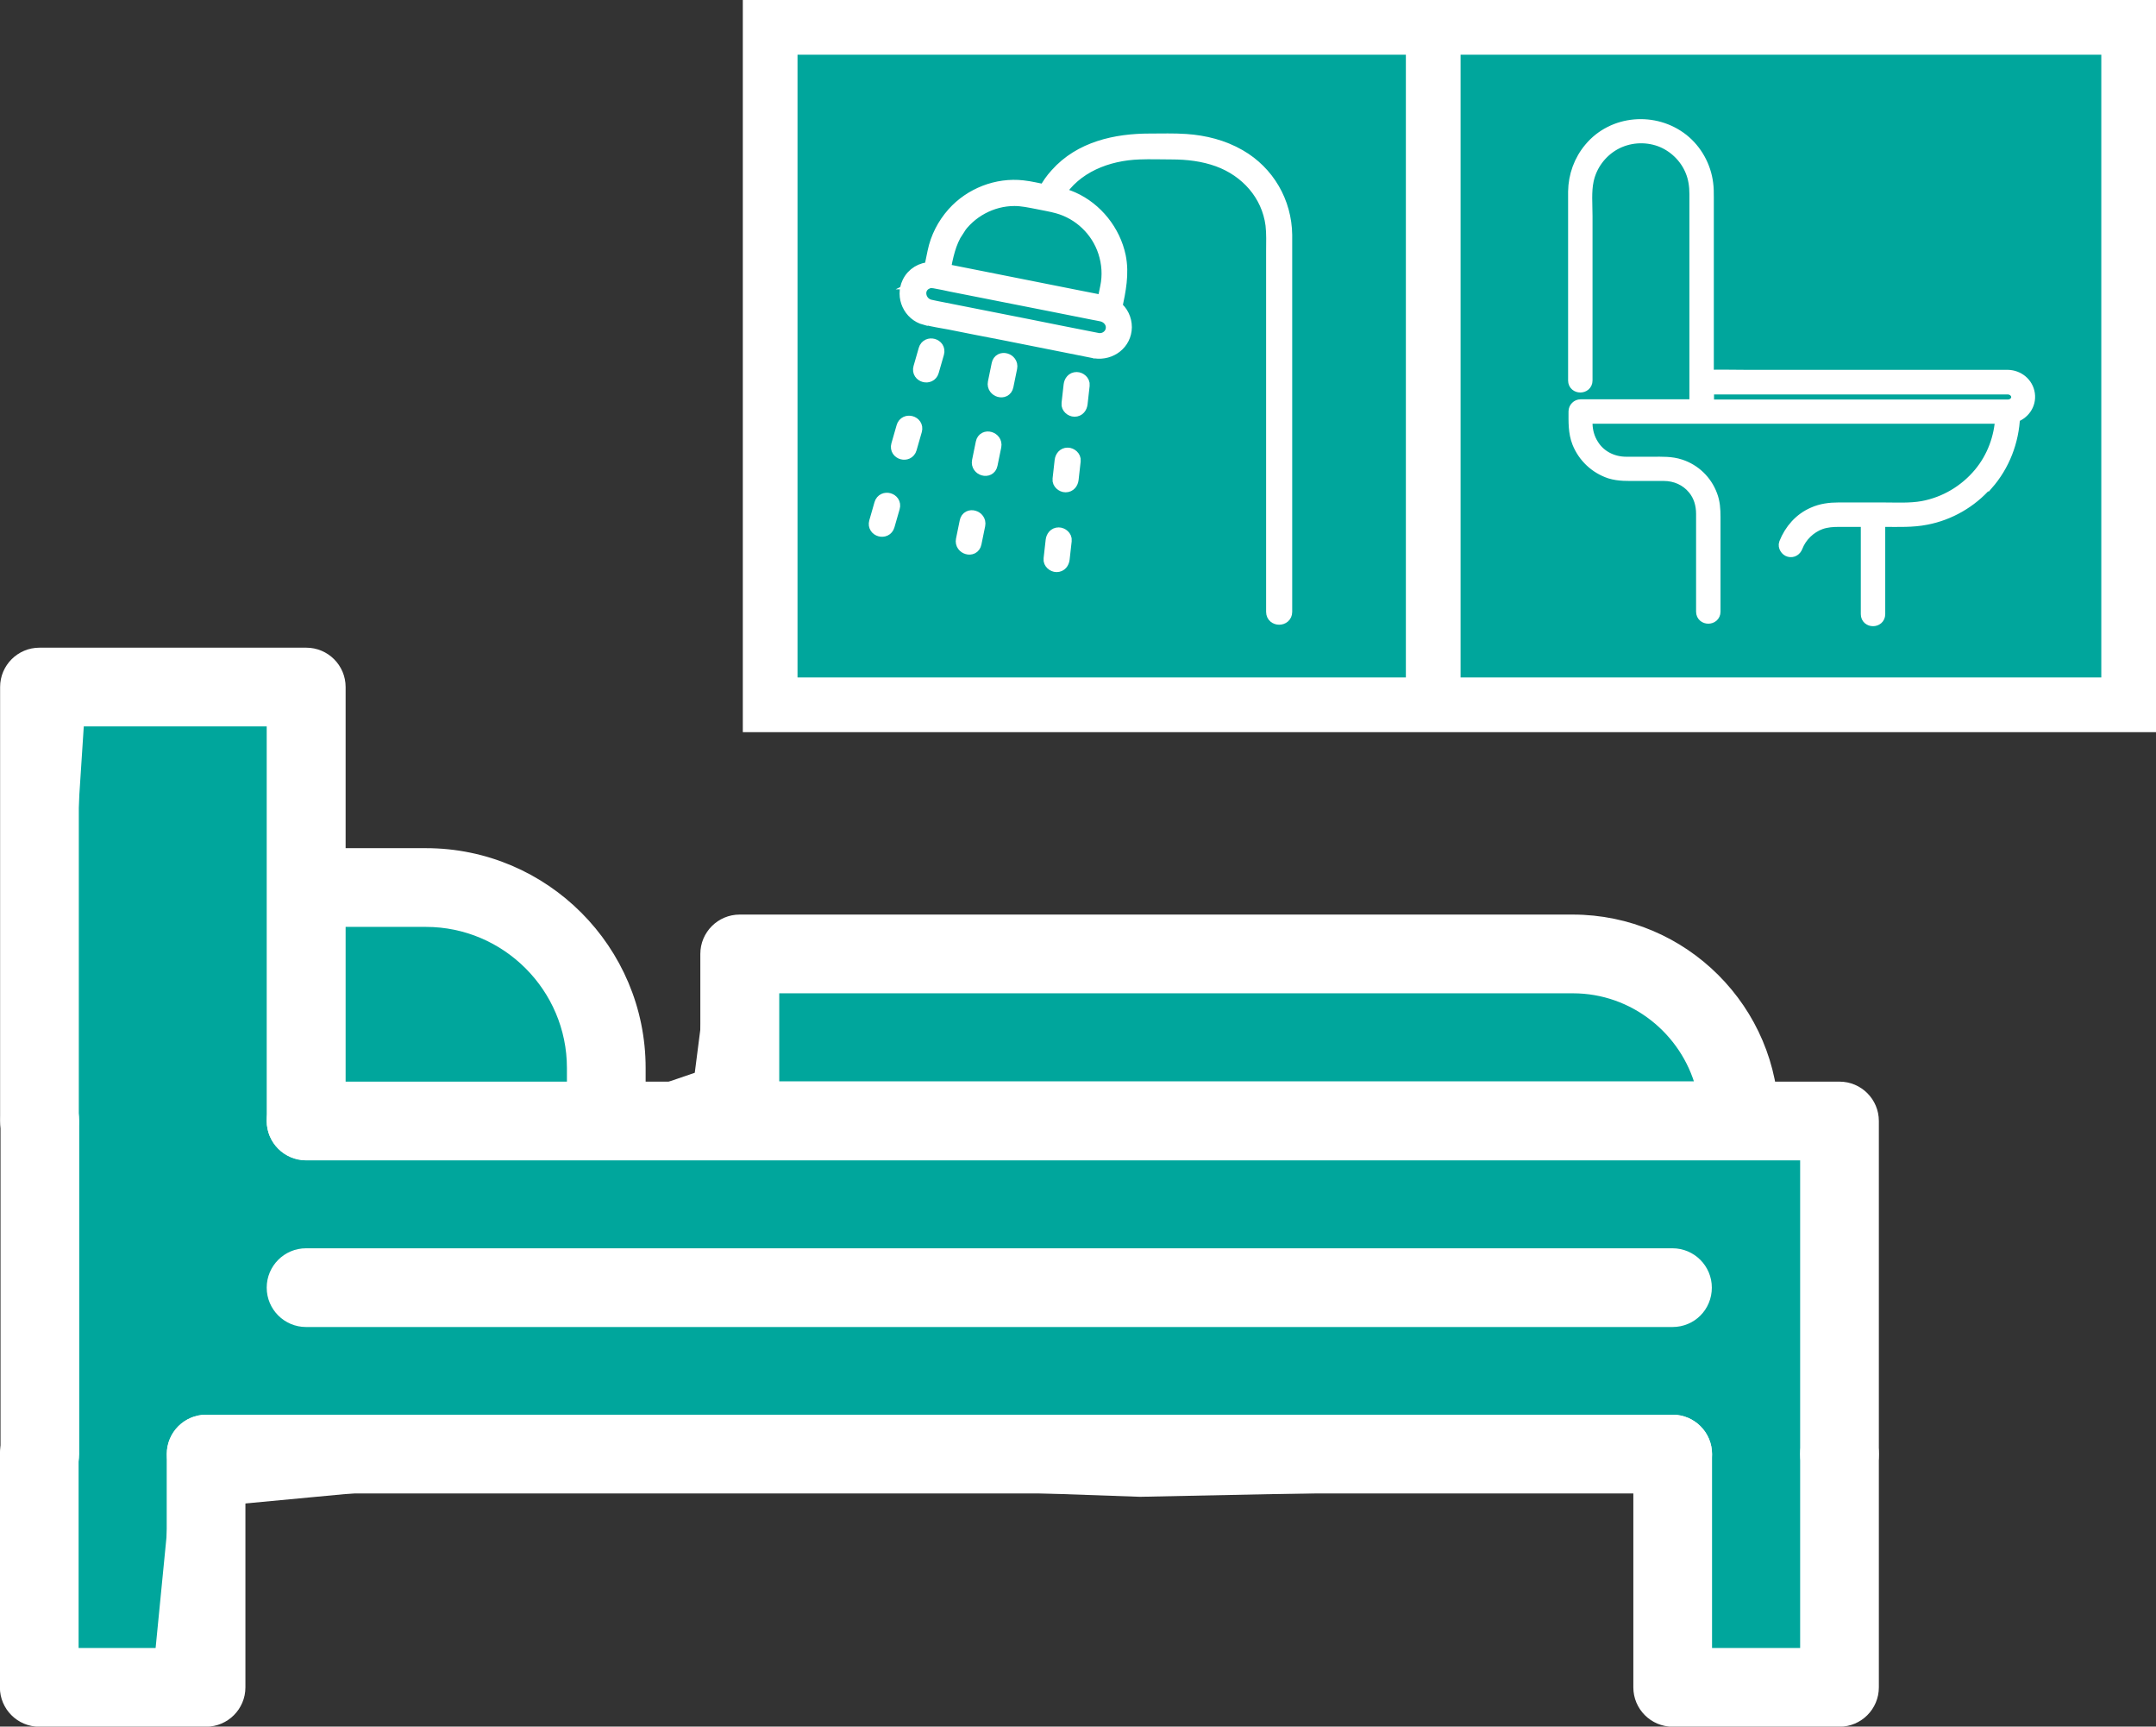 <?xml version="1.0" encoding="UTF-8"?>
<svg id="Layer_2" xmlns="http://www.w3.org/2000/svg" viewBox="0 0 103.27 82.68">
  <rect x="0" y="0" width="103.27" height="82.68" fill="#333333" stroke="none"/>
  <defs>
    <style>
      .cls-1 {
        stroke-width: 2.62px;
      }

      .cls-1, .cls-2, .cls-3, .cls-4, .cls-5 {
        stroke: #fff;
        stroke-miterlimit: 10;
      }

      .cls-1, .cls-3 {
        fill: #00a69c;
      }

      .cls-2 {
        stroke-width: .69px;
      }

      .cls-2, .cls-4, .cls-5 {
        fill: #fff;
      }

      .cls-3 {
        stroke-width: 1.69px;
      }

      .cls-4 {
        stroke-width: .64px;
      }

      .cls-5 {
        stroke-width: .51px;
      }
    </style>
  </defs>
  <g id="Layer_1-2" data-name="Layer_1">
    <g>
      <g>
        <polygon class="cls-3" points="80.48 81.18 87.67 81.18 87.67 53.58 83.79 53.43 80.77 47.97 75.45 45.81 54.32 44.95 37.07 45.67 34.77 46.39 34.05 52 29.02 53.72 28.45 48.69 26.87 44.81 20.54 42.8 15.94 42.36 14.36 34.03 3.29 32.88 1.57 59.33 1.85 80.17 8.18 80.17 9.04 71.4 25.86 69.82 54.61 70.83 75.6 70.4 79.77 69.68 80.48 81.18"/>
        <g>
          <path class="cls-5" d="M80.11,71.26H9.88c-.9,0-1.63-.73-1.63-1.63s.73-1.63,1.63-1.63h70.24c.9,0,1.63.73,1.63,1.63s-.71,1.63-1.63,1.63Z"/>
          <path class="cls-5" d="M88.11,71.26c-.9,0-1.63-.73-1.63-1.63v-14.32H14.66c-.9,0-1.63-.73-1.63-1.63s.73-1.63,1.63-1.63h73.45c.9,0,1.63.73,1.63,1.63v15.96c0,.9-.73,1.63-1.63,1.63Z"/>
          <path class="cls-5" d="M1.91,71.26c-.9,0-1.63-.73-1.63-1.63v-15.96c0-.9.73-1.63,1.63-1.63s1.63.73,1.63,1.63v15.96c0,.9-.73,1.63-1.63,1.63Z"/>
          <path class="cls-5" d="M88.11,82.43h-7.99c-.9,0-1.63-.73-1.63-1.63v-11.17c0-.9.73-1.63,1.63-1.63s1.63.73,1.63,1.63v9.54h4.73v-9.54c0-.9.73-1.63,1.63-1.63s1.63.73,1.63,1.63v11.17c0,.9-.73,1.63-1.63,1.63Z"/>
          <path class="cls-5" d="M9.88,82.43H1.88c-.9,0-1.63-.73-1.63-1.63v-11.17c0-.9.73-1.63,1.63-1.63s1.63.73,1.63,1.63v9.54h4.73v-9.54c0-.9.73-1.63,1.63-1.63s1.63.73,1.63,1.63v11.17c0,.9-.73,1.63-1.63,1.63Z"/>
          <path class="cls-5" d="M14.66,55.3c-.9,0-1.63-.73-1.63-1.63v-19.14H3.52v19.14c0,.9-.73,1.63-1.63,1.63s-1.63-.73-1.63-1.63v-20.77c0-.9.73-1.63,1.63-1.63h12.78c.9,0,1.63.73,1.63,1.63v20.77c0,.9-.71,1.63-1.63,1.63Z"/>
          <path class="cls-5" d="M29.04,55.3c-.9,0-1.63-.73-1.63-1.63v-2.53c0-3.86-3.15-7.01-7.01-7.01h-5.71c-.9,0-1.63-.73-1.63-1.63s.73-1.63,1.63-1.63h5.71c5.68,0,10.27,4.62,10.27,10.27v2.53c0,.9-.73,1.63-1.63,1.63Z"/>
          <path class="cls-5" d="M83.32,55.3h-47.89c-.9,0-1.63-.73-1.63-1.63v-7.99c0-.9.73-1.63,1.63-1.63h39.9c5.3,0,9.62,4.32,9.62,9.62,0,.9-.73,1.63-1.63,1.63ZM37.06,52.04h44.42c-.73-2.72-3.21-4.73-6.14-4.73h-38.27v4.73Z"/>
          <path class="cls-5" d="M80.11,63.29H14.66c-.9,0-1.63-.73-1.63-1.63s.73-1.63,1.63-1.63h65.45c.9,0,1.63.73,1.63,1.63s-.71,1.63-1.63,1.63Z"/>
        </g>
      </g>
      <rect class="cls-1" x="36.89" y="1.31" width="65.07" height="32.44"/>
      <path class="cls-4" d="M95.16,23.17c.79-.9,1.23-2.04,1.28-3.24.45-.13.78-.56.71-1.06-.07-.49-.49-.83-.98-.84-.18,0-.37,0-.55,0h-11.93c-.64,0-1.28-.02-1.92,0v-8.58c0-.22,0-.44-.03-.66-.1-.81-.52-1.57-1.16-2.08-1.32-1.04-3.3-.89-4.39.41-.49.58-.75,1.3-.76,2.06,0,.17,0,.33,0,.5,0,.93,0,1.85,0,2.78,0,1.16,0,2.32,0,3.48,0,.72,0,1.45,0,2.17,0,.04,0,.07,0,.11,0,.34.53.34.53,0,0-1.58,0-3.15,0-4.73,0-1.05,0-2.09,0-3.14,0-.56-.06-1.18.06-1.73.16-.74.64-1.38,1.3-1.75.67-.37,1.48-.43,2.2-.17.68.25,1.25.8,1.52,1.47.15.36.2.74.2,1.12v10.15h-5.53c-.14,0-.26.12-.26.26,0,.5-.02,1,.17,1.48.27.67.82,1.19,1.51,1.42.42.13.85.11,1.28.11s.85,0,1.28,0c.57,0,1.1.23,1.46.67.29.35.41.78.41,1.23v4.68c0,.34.53.34.53,0v-4.53c0-.36-.02-.71-.15-1.04-.25-.67-.79-1.19-1.47-1.41-.42-.14-.86-.12-1.3-.12s-.85,0-1.28,0c-.65,0-1.27-.3-1.62-.86-.2-.31-.3-.66-.31-1.03,0-.11,0-.22,0-.33h19.93c-.05.99-.4,1.95-1.04,2.72-.7.84-1.67,1.42-2.75,1.62-.61.11-1.26.07-1.89.07h-2.15c-.41,0-.81.05-1.19.22-.63.27-1.09.8-1.34,1.43-.05.13.06.29.18.32.15.04.27-.05.32-.18.2-.52.64-.95,1.17-1.14.29-.1.58-.12.89-.12h1.36v4.5c0,.34.53.34.53,0v-4.5h.3c.66,0,1.33.03,1.98-.1,1.1-.21,2.13-.8,2.87-1.65ZM88.99,19.45h-7.21v-.88h14.21c.06,0,.13,0,.19,0,.27,0,.51.23.47.51-.04.22-.24.36-.45.37h-7.2Z"/>
      <g>
        <path class="cls-2" d="M51.75,19.33c.03-.3.07-.6.1-.89.02-.15-.14-.28-.28-.28-.17,0-.26.13-.28.28-.03.3-.07.6-.1.89-.02.15.14.28.28.28.17,0,.26-.13.28-.28Z"/>
        <path class="cls-2" d="M51.32,22.95c.03-.3.07-.6.1-.89.02-.15-.14-.28-.28-.28-.17,0-.26.13-.28.28-.03.3-.07.6-.1.89-.02.15.14.28.28.28.17,0,.26-.13.28-.28Z"/>
        <path class="cls-2" d="M50.43,25.88c-.03.3-.07.6-.1.89-.02.15.14.28.28.28.17,0,.26-.13.28-.28.03-.3.07-.6.1-.89.02-.15-.14-.28-.28-.28-.17,0-.26.13-.28.28Z"/>
        <path class="cls-2" d="M47.84,17.45c-.06.29-.12.59-.18.88-.07.35.47.51.54.15.06-.29.12-.59.18-.88.07-.35-.47-.51-.54-.15Z"/>
        <path class="cls-2" d="M47.08,21.21c-.06.29-.12.59-.18.88-.07.35.47.51.54.15.06-.29.12-.59.18-.88.07-.35-.47-.51-.54-.15Z"/>
        <path class="cls-2" d="M46.31,24.98c-.06.29-.12.59-.18.88-.07.35.47.51.54.15.06-.29.12-.59.18-.88.07-.35-.47-.51-.54-.15Z"/>
        <path class="cls-2" d="M44.34,16.75c-.08.29-.17.58-.25.87-.1.35.44.5.54.15.08-.29.17-.58.25-.87.1-.35-.44-.5-.54-.15Z"/>
        <path class="cls-2" d="M43.28,20.45c-.08.29-.17.58-.25.87-.1.35.44.5.54.15.08-.29.17-.58.25-.87.1-.35-.44-.5-.54-.15Z"/>
        <path class="cls-2" d="M42.22,24.14c-.08.29-.17.58-.25.87-.1.35.44.5.54.15.08-.29.17-.58.25-.87.1-.35-.44-.5-.54-.15Z"/>
        <path class="cls-2" d="M44.33,15.21c.38.1.78.16,1.16.23.85.17,1.7.34,2.55.5,1.44.29,2.88.57,4.32.86.03,0,.05.01.08.02.01,0,.02,0,.03,0,.71.1,1.39-.4,1.4-1.15,0-.38-.17-.73-.46-.95.17-.81.34-1.61.17-2.44-.25-1.19-1.09-2.25-2.21-2.75-.23-.1-.47-.18-.72-.24.82-1.34,2.38-1.95,3.93-2,.51-.02,1.03,0,1.54,0,.77,0,1.52.09,2.24.35,1.37.5,2.41,1.65,2.6,3.12.05.42.03.86.03,1.28v15.8c0,.47,0,.93,0,1.4,0,.02,0,.04,0,.06,0,.36.56.36.56,0V12.28c0-.34,0-.68,0-1.03-.02-1.56-.84-2.98-2.2-3.76-.78-.45-1.66-.67-2.55-.73-.57-.04-1.16-.02-1.73-.02-1.62,0-3.31.37-4.44,1.64-.22.24-.41.51-.56.8-.36-.07-.71-.16-1.08-.2-1.22-.14-2.48.35-3.3,1.27-.46.52-.78,1.14-.92,1.82-.06.27-.11.54-.17.82-.44.01-.85.24-1.05.66-.32.66.05,1.48.77,1.67ZM45.82,11.01c.61-.92,1.67-1.49,2.77-1.49.38,0,.73.08,1.1.15.33.07.66.12.98.21,1.06.29,1.93,1.12,2.27,2.17.18.55.22,1.14.1,1.71-.05.24-.1.49-.15.73-.44-.09-.88-.17-1.32-.26-1.76-.35-3.52-.7-5.28-1.05-.37-.07-.74-.15-1.11-.22.13-.68.26-1.36.65-1.95ZM44.36,13.51c.18-.09.35-.06.54-.02.21.04.43.08.64.13,1.62.32,3.24.64,4.86.96.65.13,1.31.26,1.96.39.14.03.28.05.41.08.41.09.67.5.48.9-.12.24-.39.38-.66.34-1.12-.22-2.24-.44-3.37-.67-1.47-.29-2.93-.58-4.4-.87-.09-.02-.19-.04-.28-.06-.56-.13-.73-.9-.18-1.18Z"/>
      </g>
      <line class="cls-1" x1="68.65" y1="1.45" x2="68.65" y2="33.75"/>
    </g>
  </g>
</svg>